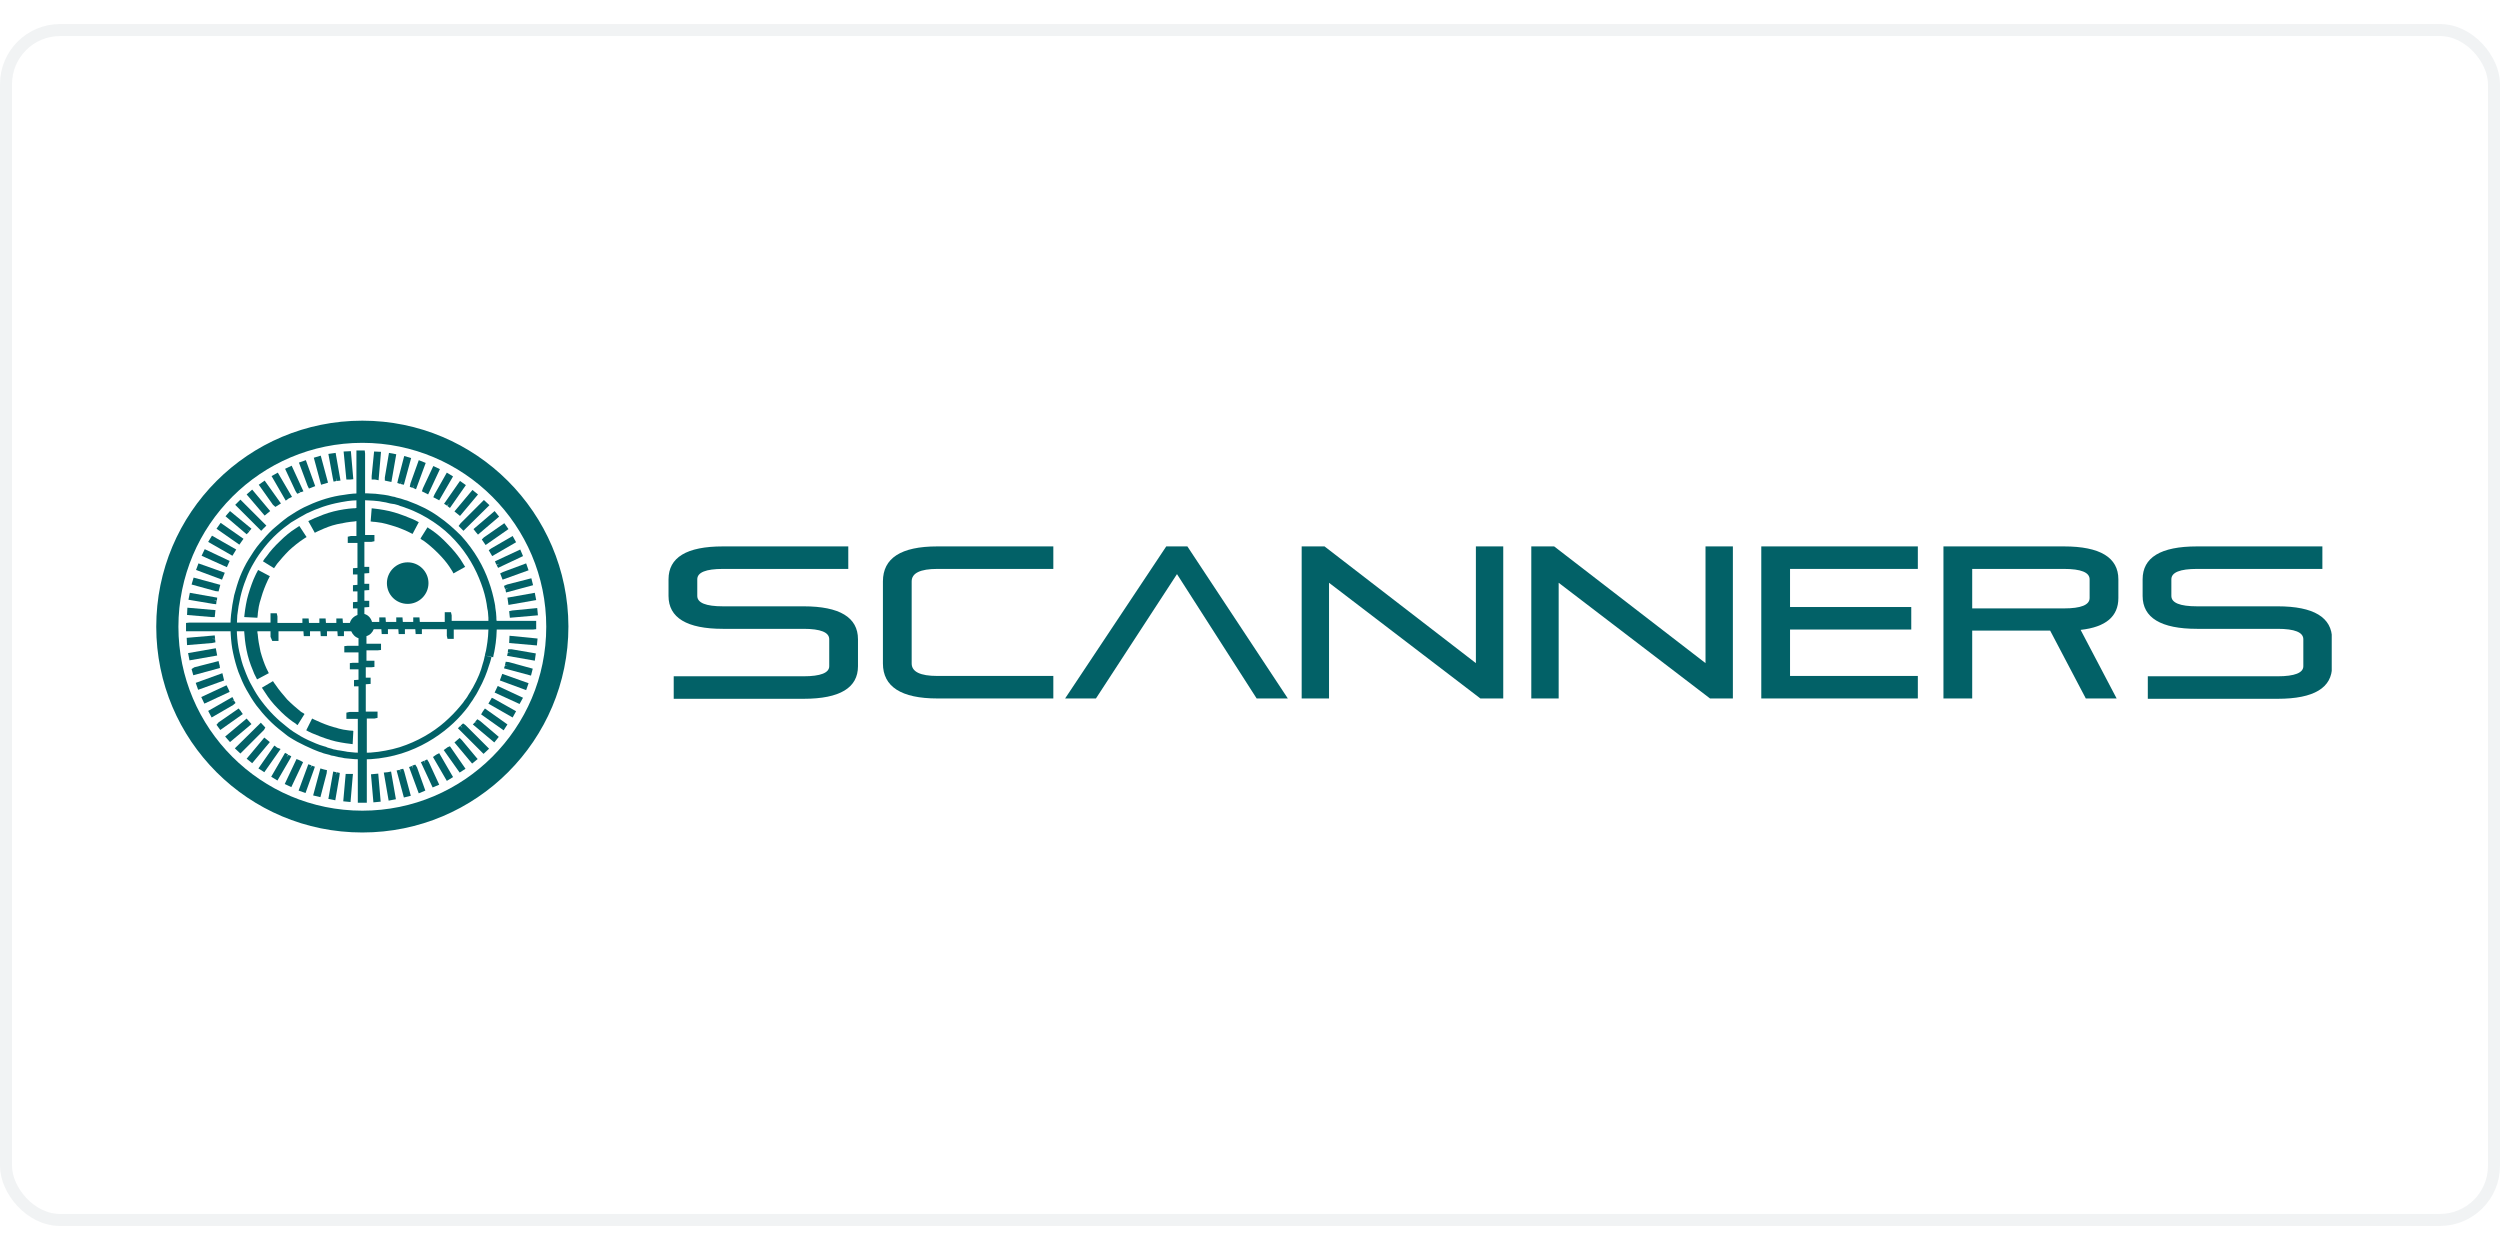 <?xml version="1.0"?>
<svg xmlns="http://www.w3.org/2000/svg" width="300" height="150" viewBox="0 0 208 100" fill="none">
<rect x="0.5" y="0.5" width="207" height="99" rx="4.5" stroke="#BAC6CA" stroke-opacity="0.2"/>
<g clip-path="url(#clip0_747_3352)">
<path d="M66.86 48.446C69.857 48.446 71.384 49.368 71.384 51.184V53.432C71.384 55.218 69.885 56.14 66.86 56.14H56.053V54.267H66.86C68.272 54.267 68.992 53.979 68.992 53.432V51.184C68.992 50.608 68.272 50.319 66.86 50.319H60.145C57.148 50.319 55.621 49.397 55.621 47.582V46.199C55.621 44.383 57.12 43.461 60.145 43.461H70.577V45.334H60.145C58.733 45.334 58.013 45.622 58.013 46.199V47.582C58.013 48.158 58.733 48.446 60.145 48.446H66.86Z" fill="#026167"/>
<path d="M87.637 54.239V56.112H77.983C74.986 56.112 73.459 55.132 73.459 53.201V46.371C73.459 44.441 74.957 43.461 77.983 43.461H87.637V45.334H77.983C76.571 45.334 75.851 45.68 75.851 46.371V53.201C75.851 53.893 76.571 54.239 77.983 54.239H87.637Z" fill="#026167"/>
<path d="M107.147 56.112H104.553L97.925 45.766L91.182 56.112H88.617L97.032 43.461H98.79L107.147 56.112Z" fill="#026167"/>
<path d="M110.575 46.487V56.112H108.299V43.461H110.201L122.794 53.172V43.461H125.07V56.112H123.168L110.575 46.487Z" fill="#026167"/>
<path d="M129.681 46.487V56.112H127.404V43.461H129.306L141.899 53.172V43.461H144.176V56.112H142.274L129.681 46.487Z" fill="#026167"/>
<path d="M148.931 50.348V54.239H159.564V56.112H146.539V43.461H159.564V45.334H148.931V48.504H159.017V50.377H148.931V50.348Z" fill="#026167"/>
<path d="M161.695 56.112V43.461H171.724C174.721 43.461 176.248 44.383 176.248 46.199V47.755C176.248 49.282 175.211 50.175 173.107 50.406L176.104 56.112H173.539L170.571 50.464H164.087V56.112H161.695ZM164.087 45.334V48.619H171.724C173.136 48.619 173.856 48.331 173.856 47.755V46.199C173.856 45.622 173.136 45.334 171.724 45.334H164.087Z" fill="#026167"/>
<path d="M189.504 48.446C192.501 48.446 194.029 49.368 194.029 51.184V53.432C194.029 55.218 192.53 56.14 189.504 56.14H178.698V54.267H189.504C190.916 54.267 191.637 53.979 191.637 53.432V51.184C191.637 50.608 190.916 50.319 189.504 50.319H182.79C179.793 50.319 178.266 49.397 178.266 47.582V46.199C178.266 44.383 179.764 43.461 182.79 43.461H193.222V45.334H182.79C181.378 45.334 180.657 45.622 180.657 46.199V47.582C180.657 48.158 181.378 48.446 182.79 48.446H189.504Z" fill="#026167"/>
<path fill-rule="evenodd" clip-rule="evenodd" d="M40.346 52.538C40.346 52.538 40.346 52.481 40.375 52.365C40.404 52.25 40.462 52.077 40.49 51.818C40.577 51.328 40.663 50.636 40.635 49.743C40.635 49.628 40.635 49.513 40.635 49.397C40.635 49.282 40.606 49.167 40.606 49.023C40.606 48.907 40.577 48.763 40.548 48.648C40.519 48.533 40.519 48.389 40.49 48.245C40.404 47.726 40.26 47.15 40.029 46.544C39.597 45.363 38.906 44.095 37.868 42.971C37.349 42.395 36.744 41.876 36.053 41.415C35.361 40.954 34.612 40.55 33.776 40.262C33.69 40.233 33.574 40.176 33.459 40.147C33.344 40.118 33.257 40.089 33.142 40.032C33.027 40.003 32.912 39.974 32.825 39.945L32.623 39.916C32.566 39.916 32.508 39.888 32.451 39.888C32.335 39.859 32.22 39.83 32.105 39.801C31.989 39.772 31.874 39.772 31.759 39.744C31.528 39.686 31.298 39.686 31.067 39.657C30.606 39.628 30.145 39.599 29.655 39.628C29.425 39.628 29.194 39.657 28.935 39.686C28.82 39.715 28.704 39.715 28.589 39.744L28.416 39.772L28.272 39.801C27.321 39.974 26.399 40.291 25.506 40.723C25.073 40.954 24.641 41.213 24.209 41.473C23.805 41.761 23.402 42.078 23.027 42.424C22.653 42.769 22.307 43.144 21.99 43.547C21.673 43.951 21.385 44.354 21.125 44.815C20.866 45.248 20.636 45.709 20.463 46.199C20.261 46.688 20.117 47.178 20.002 47.668C19.886 48.187 19.8 48.677 19.742 49.196C19.713 49.714 19.685 50.233 19.713 50.723C19.742 51.242 19.8 51.731 19.915 52.25C20.03 52.74 20.146 53.23 20.347 53.72C20.52 54.181 20.722 54.671 20.981 55.103C21.212 55.535 21.471 55.968 21.788 56.371C22.393 57.178 23.085 57.87 23.834 58.446L23.978 58.561L24.122 58.676C24.209 58.734 24.324 58.821 24.411 58.878C24.612 58.993 24.814 59.138 25.016 59.253C25.419 59.483 25.852 59.685 26.284 59.858C26.514 59.944 26.716 60.031 26.947 60.088C27.062 60.117 27.177 60.146 27.264 60.204C27.379 60.233 27.494 60.261 27.581 60.29C27.638 60.319 27.696 60.319 27.753 60.348L27.926 60.377C28.041 60.405 28.157 60.434 28.243 60.434C28.358 60.463 28.474 60.463 28.589 60.492C28.704 60.521 28.82 60.521 28.906 60.55C29.771 60.665 30.635 60.665 31.471 60.55C32.278 60.434 33.084 60.261 33.805 59.973C35.246 59.426 36.456 58.619 37.349 57.754C37.81 57.322 38.185 56.89 38.531 56.458C38.617 56.342 38.675 56.227 38.761 56.141C38.848 56.025 38.906 55.939 38.963 55.824C39.021 55.708 39.107 55.622 39.165 55.507C39.223 55.391 39.28 55.305 39.338 55.218C39.77 54.44 40.029 53.778 40.145 53.288C40.231 53.057 40.26 52.884 40.289 52.769C40.318 52.596 40.346 52.538 40.346 52.538L40.894 52.682C40.894 52.682 40.865 52.74 40.836 52.884C40.807 52.999 40.75 53.201 40.663 53.432C40.519 53.922 40.26 54.613 39.799 55.449C39.741 55.564 39.684 55.651 39.626 55.766C39.568 55.881 39.482 55.968 39.424 56.083C39.367 56.198 39.28 56.313 39.194 56.429C39.107 56.544 39.05 56.659 38.963 56.775C38.617 57.236 38.214 57.697 37.724 58.158C36.773 59.051 35.505 59.916 33.978 60.492C33.229 60.78 32.393 60.982 31.528 61.097C30.664 61.212 29.742 61.212 28.82 61.097C28.704 61.097 28.589 61.068 28.474 61.039C28.358 61.011 28.243 61.011 28.128 60.982C28.013 60.953 27.898 60.924 27.782 60.895L27.609 60.867C27.552 60.867 27.494 60.838 27.436 60.809C27.321 60.78 27.206 60.751 27.091 60.722C26.975 60.694 26.86 60.665 26.745 60.607C26.514 60.55 26.284 60.434 26.053 60.348C25.592 60.146 25.16 59.944 24.728 59.714C24.497 59.599 24.295 59.455 24.094 59.339C23.978 59.282 23.892 59.195 23.777 59.109L23.633 58.993L23.488 58.878C22.682 58.273 21.961 57.524 21.327 56.688C21.01 56.256 20.751 55.824 20.491 55.362C20.232 54.901 20.03 54.411 19.829 53.893C19.656 53.403 19.512 52.884 19.396 52.337C19.281 51.818 19.224 51.27 19.195 50.752C19.166 50.204 19.166 49.685 19.224 49.138C19.281 48.59 19.368 48.072 19.483 47.524C19.627 47.005 19.771 46.487 19.973 45.968C20.174 45.478 20.405 44.988 20.693 44.527C20.981 44.066 21.27 43.605 21.615 43.202C21.961 42.798 22.307 42.395 22.71 42.02C23.114 41.674 23.517 41.328 23.95 41.011C24.382 40.723 24.843 40.435 25.304 40.205C26.255 39.744 27.235 39.398 28.243 39.225L28.445 39.196L28.647 39.167C28.762 39.138 28.906 39.138 29.021 39.11C29.281 39.081 29.511 39.052 29.771 39.052C30.261 39.023 30.75 39.052 31.24 39.081C31.471 39.11 31.73 39.138 31.961 39.167C32.076 39.196 32.191 39.196 32.306 39.225C32.422 39.254 32.537 39.282 32.652 39.311C32.71 39.311 32.768 39.34 32.825 39.34L32.998 39.398C33.113 39.427 33.229 39.455 33.344 39.484C33.459 39.513 33.574 39.571 33.69 39.599C33.805 39.628 33.92 39.657 34.035 39.715C34.9 40.032 35.736 40.435 36.456 40.954C37.177 41.444 37.81 42.02 38.387 42.596C39.482 43.807 40.231 45.132 40.663 46.371C40.894 47.005 41.038 47.582 41.153 48.158C41.182 48.302 41.211 48.446 41.211 48.562C41.24 48.706 41.24 48.821 41.269 48.965C41.269 49.08 41.297 49.224 41.297 49.34C41.297 49.455 41.297 49.599 41.326 49.714C41.355 50.665 41.269 51.414 41.182 51.904C41.153 52.164 41.096 52.337 41.067 52.481C41.038 52.596 41.038 52.682 41.038 52.682L40.346 52.538Z" fill="#026167"/>
<path fill-rule="evenodd" clip-rule="evenodd" d="M25.968 57.782C26.055 57.84 26.228 57.898 26.401 57.984C26.775 58.157 27.265 58.359 27.784 58.503C27.899 58.532 28.043 58.56 28.187 58.618C28.331 58.647 28.447 58.676 28.562 58.704C28.821 58.733 29.052 58.791 29.254 58.791C29.311 58.791 29.369 58.791 29.398 58.82L29.34 59.915C29.282 59.915 29.196 59.886 29.138 59.886C28.908 59.857 28.648 59.828 28.36 59.771C28.216 59.742 28.072 59.713 27.928 59.684C27.784 59.655 27.64 59.598 27.496 59.569C26.919 59.396 26.343 59.165 25.94 58.992C25.738 58.906 25.594 58.82 25.479 58.762L25.968 57.782Z" fill="#026167"/>
<path fill-rule="evenodd" clip-rule="evenodd" d="M22.711 54.67C22.769 54.756 22.855 54.901 22.971 55.044C23.201 55.39 23.547 55.794 23.893 56.197C24.267 56.572 24.671 56.918 24.988 57.177C25.074 57.235 25.132 57.292 25.218 57.321C25.247 57.35 25.305 57.379 25.334 57.407L24.757 58.33C24.7 58.301 24.671 58.272 24.613 58.214C24.527 58.157 24.44 58.099 24.354 58.041C23.979 57.782 23.518 57.379 23.115 56.947C22.682 56.514 22.308 56.024 22.077 55.65C21.962 55.477 21.875 55.333 21.789 55.217L22.711 54.67Z" fill="#026167"/>
<path fill-rule="evenodd" clip-rule="evenodd" d="M21.415 50.203C21.415 50.232 21.415 50.261 21.415 50.318C21.415 50.376 21.415 50.462 21.415 50.52C21.415 50.607 21.415 50.693 21.444 50.779C21.473 51.183 21.559 51.702 21.675 52.22C21.819 52.739 21.992 53.229 22.165 53.603C22.251 53.776 22.309 53.892 22.366 54.007L21.387 54.526C21.329 54.41 21.242 54.237 21.156 54.065C20.983 53.661 20.753 53.085 20.608 52.508C20.464 51.932 20.378 51.327 20.349 50.895C20.349 50.779 20.32 50.693 20.32 50.578C20.32 50.491 20.32 50.405 20.32 50.347C20.32 50.318 20.32 50.261 20.32 50.232L21.415 50.203Z" fill="#026167"/>
<path fill-rule="evenodd" clip-rule="evenodd" d="M22.453 45.939L22.424 45.996C22.395 46.025 22.395 46.054 22.366 46.111C22.337 46.169 22.28 46.256 22.251 46.342C22.078 46.717 21.876 47.207 21.732 47.725C21.703 47.869 21.646 47.985 21.617 48.1C21.588 48.244 21.559 48.359 21.531 48.474C21.502 48.734 21.444 48.964 21.444 49.166C21.444 49.253 21.415 49.31 21.415 49.397L20.32 49.339C20.32 49.253 20.349 49.166 20.349 49.08C20.378 48.849 20.407 48.59 20.464 48.302C20.493 48.157 20.522 48.014 20.551 47.869C20.58 47.725 20.637 47.581 20.666 47.437C20.839 46.861 21.041 46.284 21.242 45.881C21.3 45.766 21.329 45.679 21.387 45.593C21.415 45.564 21.415 45.506 21.444 45.478L21.473 45.42L22.453 45.939Z" fill="#026167"/>
<path fill-rule="evenodd" clip-rule="evenodd" d="M25.508 42.683C25.422 42.74 25.306 42.798 25.191 42.885C24.845 43.115 24.442 43.432 24.038 43.807C23.664 44.181 23.318 44.585 23.058 44.902C22.943 45.075 22.857 45.19 22.799 45.276L21.877 44.7C21.935 44.585 22.05 44.441 22.194 44.268C22.453 43.893 22.857 43.432 23.289 43.029C23.721 42.596 24.182 42.222 24.557 41.991C24.701 41.905 24.816 41.818 24.903 41.761L25.508 42.683Z" fill="#026167"/>
<path fill-rule="evenodd" clip-rule="evenodd" d="M30.146 41.357H30.088C30.059 41.357 30.002 41.357 29.944 41.357C29.887 41.357 29.8 41.357 29.742 41.357C29.656 41.357 29.57 41.357 29.483 41.386C29.08 41.414 28.561 41.501 28.042 41.616C27.523 41.731 27.034 41.933 26.659 42.106C26.486 42.193 26.313 42.25 26.227 42.308L26.198 42.337L25.65 41.357L25.708 41.328C25.823 41.27 25.996 41.184 26.198 41.097C26.601 40.925 27.178 40.694 27.754 40.55C28.33 40.406 28.936 40.319 29.368 40.291C29.483 40.291 29.57 40.291 29.685 40.262C29.771 40.262 29.858 40.262 29.915 40.262C29.973 40.262 30.031 40.262 30.059 40.262C30.088 40.262 30.117 40.262 30.117 40.262V41.357H30.146Z" fill="#026167"/>
<path fill-rule="evenodd" clip-rule="evenodd" d="M34.325 42.423C34.238 42.366 34.065 42.308 33.921 42.222C33.547 42.049 33.057 41.847 32.538 41.703C32.394 41.674 32.279 41.617 32.135 41.588C31.991 41.559 31.875 41.53 31.76 41.501C31.501 41.472 31.27 41.415 31.068 41.415C30.982 41.415 30.924 41.386 30.838 41.386L30.924 40.291C31.011 40.291 31.097 40.32 31.184 40.32C31.414 40.349 31.674 40.377 31.962 40.435C32.106 40.464 32.25 40.493 32.394 40.522C32.538 40.55 32.682 40.608 32.826 40.637C33.403 40.81 33.979 41.04 34.382 41.213C34.555 41.3 34.728 41.386 34.843 41.444L34.325 42.423Z" fill="#026167"/>
<path fill-rule="evenodd" clip-rule="evenodd" d="M37.726 45.708C37.726 45.708 37.697 45.65 37.639 45.535C37.582 45.448 37.495 45.304 37.38 45.131C37.15 44.785 36.804 44.382 36.429 44.008C36.054 43.633 35.651 43.287 35.334 43.056C35.248 42.999 35.19 42.941 35.103 42.912C35.075 42.884 35.046 42.855 35.017 42.855L34.988 42.797L35.565 41.875L35.622 41.904C35.651 41.933 35.68 41.962 35.737 41.99C35.824 42.048 35.91 42.105 35.997 42.163C36.371 42.422 36.833 42.826 37.236 43.258C37.668 43.691 38.043 44.151 38.302 44.526C38.417 44.728 38.533 44.872 38.59 44.987C38.648 45.102 38.706 45.16 38.706 45.16L37.726 45.708Z" fill="#026167"/>
<path fill-rule="evenodd" clip-rule="evenodd" d="M33.92 48.244C34.871 48.244 35.65 47.466 35.65 46.515C35.65 45.564 34.871 44.786 33.92 44.786C32.969 44.786 32.191 45.564 32.191 46.515C32.191 47.495 32.969 48.244 33.92 48.244Z" fill="#026167"/>
<path fill-rule="evenodd" clip-rule="evenodd" d="M30.09 49.454C29.744 49.483 29.484 49.742 29.484 50.088H30.09V49.454Z" fill="#026167"/>
<path fill-rule="evenodd" clip-rule="evenodd" d="M29.484 50.175C29.513 50.492 29.773 50.722 30.09 50.751V50.175H29.484Z" fill="#026167"/>
<path fill-rule="evenodd" clip-rule="evenodd" d="M30.146 50.751C30.463 50.722 30.723 50.492 30.752 50.175H30.146V50.751Z" fill="#026167"/>
<path fill-rule="evenodd" clip-rule="evenodd" d="M30.781 50.088C30.781 49.742 30.522 49.454 30.176 49.425V50.088H30.781Z" fill="#026167"/>
<path fill-rule="evenodd" clip-rule="evenodd" d="M30.087 50.78C29.741 50.752 29.453 50.492 29.424 50.146H28.358V50.521H28.329V50.146H26.946V50.521H26.917V50.146H25.534V50.521H25.505V50.146H22.883V50.953H22.825V50.204H15.736V50.031V50.002H22.768V49.224H22.825V50.06H25.448V49.714H25.477V50.089H26.86V49.714H26.889V50.089H28.272V49.714H28.301V50.089H29.424C29.424 49.714 29.713 49.397 30.087 49.397V48.36H29.713V48.331H30.087V46.948H29.713V46.919H30.087V45.536H29.713V45.507H30.087V42.913H29.28V42.856H30.03V35.767H30.203H30.231V42.798H31.009V42.856H30.174V45.449H30.577V45.478H30.174V46.861H30.577V46.89H30.174V48.273H30.577V48.302H30.174V49.339C30.548 49.368 30.837 49.656 30.837 50.031H31.931V49.714H31.96V50.089H33.344V49.714H33.372V50.089H34.756V49.714H34.784V50.089H37.407V49.282H37.493V50.031H44.525V50.204V50.233H37.493V51.011H37.436V50.204H34.813V50.579H34.784V50.204H33.401V50.579H33.372V50.204H31.989V50.579H31.96V50.204H30.865C30.837 50.55 30.548 50.809 30.203 50.838V51.962H31.413V51.991H30.203V53.374H30.952V53.403H30.203V54.786H30.606V54.815H30.203V57.466H31.182V57.523H30.289V64.526H30.087V57.523H29.136V57.466H30.145V54.815H29.713V54.786H30.087V53.403H29.367V53.374H30.087V51.991H28.906V51.962H30.087V50.78Z" fill="#026167"/>
<path d="M30.49 64.785H29.77V57.812H28.819V57.293L29.078 57.235H29.828V55.103H29.453V54.584L29.828 54.555V53.691H29.107V53.172L29.366 53.143H29.828V52.279H28.646V51.76L28.905 51.731H29.828V51.097C29.539 51.011 29.338 50.78 29.222 50.521H28.617V50.925H28.098L28.07 50.521H27.205V50.925H26.686L26.658 50.521H25.793V50.925H25.274L25.245 50.521H23.171V51.328H22.652L22.508 50.982V50.521H15.477V49.829L15.736 49.801H22.508V49.023H23.027L23.084 49.282V49.829H25.159V49.455H25.678L25.707 49.829H26.571V49.455H27.09L27.119 49.829H27.983V49.455H28.502L28.531 49.829H29.107C29.194 49.512 29.424 49.282 29.741 49.167V48.619H29.366V48.1L29.741 48.072V47.207H29.366V46.688L29.741 46.66V45.795H29.366V45.276L29.741 45.248V43.173H28.934V42.654L29.194 42.596H29.655V35.478H30.346L30.375 35.738V42.51H31.153V43.029L30.894 43.086H30.317V45.161H30.721V45.68L30.317 45.709V46.573H30.721V47.092L30.317 47.121V47.985H30.721V48.504L30.317 48.533V49.08C30.634 49.167 30.865 49.426 30.951 49.743H31.556V49.368H32.075L32.104 49.743H32.968V49.368H33.487L33.516 49.743H34.381V49.368H34.899L34.928 49.743H37.003V48.936H37.522L37.579 49.195V49.657H44.611V50.348L44.351 50.377H37.752V51.155H37.233L37.176 50.896V50.348H35.101V50.752H34.582L34.553 50.348H33.689V50.752H33.17L33.141 50.348H32.277V50.752H31.758L31.729 50.348H31.095C30.98 50.636 30.778 50.838 30.49 50.925V51.558H31.701V52.077L31.441 52.106H30.49V52.971H31.153V53.489L30.894 53.518H30.433V54.383H30.836V54.901L30.433 54.93V57.207H31.412V57.725L31.153 57.783H30.519V64.785H30.49ZM29.683 50.118C29.712 50.348 29.885 50.521 30.087 50.521H30.116H30.145C30.346 50.521 30.519 50.348 30.548 50.118V50.089C30.548 49.858 30.375 49.657 30.145 49.657H30.116H30.087C29.856 49.657 29.683 49.858 29.683 50.089V50.118Z" fill="#026167"/>
<path fill-rule="evenodd" clip-rule="evenodd" d="M29.108 37.611L28.935 35.796H28.877L29.05 37.611C29.079 37.64 29.108 37.611 29.108 37.611Z" fill="#026167"/>
<path d="M29.049 37.899H28.818L28.588 35.565L29.193 35.536L29.395 37.87L29.135 37.899L29.107 37.611L29.135 37.899H29.049Z" fill="#026167"/>
<path fill-rule="evenodd" clip-rule="evenodd" d="M28.011 37.754L27.694 35.968H27.637L27.954 37.754C27.983 37.754 28.011 37.754 28.011 37.754Z" fill="#026167"/>
<path d="M27.753 38.072L27.695 37.812L27.32 35.766L27.925 35.68L28.329 37.985L28.041 38.014L28.012 37.755V38.014L27.753 38.072Z" fill="#026167"/>
<path fill-rule="evenodd" clip-rule="evenodd" d="M26.945 37.985L26.483 36.256L26.426 36.285L26.887 38.014C26.916 37.985 26.945 37.985 26.945 37.985Z" fill="#026167"/>
<path d="M26.715 38.331L26.109 36.083L26.686 35.91L27.291 38.158L26.715 38.331Z" fill="#026167"/>
<path fill-rule="evenodd" clip-rule="evenodd" d="M25.909 38.303L25.304 36.602L25.246 36.631L25.851 38.332C25.851 38.332 25.88 38.332 25.909 38.303Z" fill="#026167"/>
<path d="M25.707 38.648L25.591 38.418L24.871 36.487L25.447 36.285L26.226 38.446L25.707 38.648Z" fill="#026167"/>
<path fill-rule="evenodd" clip-rule="evenodd" d="M24.901 38.735L24.151 37.121L24.094 37.15L24.843 38.764C24.843 38.735 24.872 38.735 24.901 38.735Z" fill="#026167"/>
<path d="M24.727 39.08L24.583 38.85L23.719 37.005L24.266 36.746L25.246 38.879L24.987 38.965L24.9 38.734L24.958 38.994L24.727 39.08Z" fill="#026167"/>
<path fill-rule="evenodd" clip-rule="evenodd" d="M23.92 39.224L23.026 37.668L22.969 37.697L23.862 39.253C23.862 39.253 23.891 39.253 23.92 39.224Z" fill="#026167"/>
<path d="M23.775 39.656L22.594 37.61L23.113 37.322L24.294 39.34L24.006 39.483L23.775 39.656Z" fill="#026167"/>
<path fill-rule="evenodd" clip-rule="evenodd" d="M22.999 39.801L21.962 38.331L21.904 38.36L22.942 39.83C22.942 39.83 22.971 39.83 22.999 39.801Z" fill="#026167"/>
<path d="M22.913 40.175L22.711 40.002L21.529 38.331L22.019 37.985L23.374 39.887L22.913 40.175Z" fill="#026167"/>
<path fill-rule="evenodd" clip-rule="evenodd" d="M22.105 40.492L20.952 39.138L20.895 39.195L22.047 40.55C22.076 40.521 22.076 40.492 22.105 40.492Z" fill="#026167"/>
<path d="M22.018 40.896L20.52 39.138L20.981 38.734L22.479 40.521L22.018 40.896Z" fill="#026167"/>
<path fill-rule="evenodd" clip-rule="evenodd" d="M21.701 58.504L19.914 60.262L19.972 60.319L21.73 58.562C21.73 58.533 21.701 58.504 21.701 58.504Z" fill="#026167"/>
<path d="M20 60.694L19.539 60.261L21.7 58.129L22.075 58.532L21.96 58.734L20 60.694Z" fill="#026167"/>
<path fill-rule="evenodd" clip-rule="evenodd" d="M38.56 41.79L40.317 40.032L40.26 39.975L38.502 41.733C38.531 41.733 38.56 41.761 38.56 41.79Z" fill="#026167"/>
<path d="M38.56 42.164L38.156 41.761L38.329 41.53L40.26 39.6L40.721 40.032L38.56 42.164Z" fill="#026167"/>
<path fill-rule="evenodd" clip-rule="evenodd" d="M21.788 41.731L20.03 39.974L19.973 40.031L21.73 41.789C21.759 41.76 21.759 41.731 21.788 41.731Z" fill="#026167"/>
<path d="M21.73 42.164L19.568 40.003L20.001 39.57L22.162 41.732L21.96 41.933C21.931 41.933 21.931 41.962 21.902 41.991L21.73 42.164Z" fill="#026167"/>
<path fill-rule="evenodd" clip-rule="evenodd" d="M20.549 42.019L19.194 40.866L19.137 40.924L20.491 42.077C20.52 42.077 20.52 42.048 20.549 42.019Z" fill="#026167"/>
<path d="M20.52 42.451L18.762 40.953L19.136 40.52L20.923 41.99L20.75 42.192L20.548 42.019L20.75 42.221L20.52 42.451Z" fill="#026167"/>
<path fill-rule="evenodd" clip-rule="evenodd" d="M19.885 42.885L18.416 41.876L18.387 41.934L19.856 42.942C19.856 42.942 19.856 42.913 19.885 42.885Z" fill="#026167"/>
<path d="M19.914 43.316L18.012 41.991L18.358 41.501L20.259 42.827L19.914 43.316Z" fill="#026167"/>
<path fill-rule="evenodd" clip-rule="evenodd" d="M19.28 43.837L17.724 42.943L17.695 43.001L19.251 43.894C19.251 43.865 19.251 43.837 19.28 43.837Z" fill="#026167"/>
<path d="M19.337 44.24L17.32 43.087L17.637 42.568L19.654 43.721L19.337 44.24Z" fill="#026167"/>
<path fill-rule="evenodd" clip-rule="evenodd" d="M18.762 44.785L17.148 44.036L17.119 44.094L18.733 44.843C18.762 44.843 18.762 44.814 18.762 44.785Z" fill="#026167"/>
<path d="M18.877 45.189L16.773 44.238L17.033 43.69L19.108 44.67L18.877 45.189Z" fill="#026167"/>
<path fill-rule="evenodd" clip-rule="evenodd" d="M18.327 45.824L16.656 45.219L16.627 45.276L18.298 45.882C18.327 45.853 18.327 45.824 18.327 45.824Z" fill="#026167"/>
<path d="M18.472 46.227L16.311 45.421L16.512 44.873L18.702 45.651L18.472 46.227Z" fill="#026167"/>
<path fill-rule="evenodd" clip-rule="evenodd" d="M18.012 46.861L16.283 46.4L16.254 46.458L17.983 46.919C18.012 46.89 18.012 46.861 18.012 46.861Z" fill="#026167"/>
<path d="M18.185 47.207L17.926 47.179L15.938 46.631L16.11 46.055L18.329 46.66L18.185 47.207Z" fill="#026167"/>
<path fill-rule="evenodd" clip-rule="evenodd" d="M17.783 47.926L16.025 47.609V47.667L17.783 47.984C17.754 47.984 17.754 47.955 17.783 47.926Z" fill="#026167"/>
<path d="M17.985 48.272L17.726 48.243L15.68 47.898L15.795 47.321L18.072 47.725L18.043 47.984L17.783 47.926L18.014 48.013L17.985 48.272Z" fill="#026167"/>
<path fill-rule="evenodd" clip-rule="evenodd" d="M17.638 48.993L15.852 48.849V48.906L17.638 49.05C17.638 49.05 17.638 49.022 17.638 48.993Z" fill="#026167"/>
<path d="M17.608 49.339L15.562 49.166L15.591 48.56L17.925 48.762L17.897 49.05L17.637 49.022L17.897 49.05L17.868 49.339H17.608Z" fill="#026167"/>
<path fill-rule="evenodd" clip-rule="evenodd" d="M17.608 51.154L15.793 51.298V51.356L17.608 51.183C17.608 51.212 17.608 51.183 17.608 51.154Z" fill="#026167"/>
<path d="M15.562 51.673L15.533 51.068L17.867 50.866L17.896 51.154H17.608L17.896 51.183L17.925 51.443L17.637 51.5L15.562 51.673Z" fill="#026167"/>
<path fill-rule="evenodd" clip-rule="evenodd" d="M17.752 52.251L15.965 52.568V52.626L17.752 52.309C17.752 52.309 17.752 52.28 17.752 52.251Z" fill="#026167"/>
<path d="M15.764 52.942L15.648 52.337L17.954 51.934L18.069 52.539L15.764 52.942Z" fill="#026167"/>
<path fill-rule="evenodd" clip-rule="evenodd" d="M17.983 53.317L16.254 53.779L16.283 53.836L18.012 53.375C17.983 53.346 17.983 53.346 17.983 53.317Z" fill="#026167"/>
<path d="M16.082 54.181L15.938 53.663L16.168 53.519L18.185 53L18.243 53.259L17.983 53.317L18.243 53.259L18.272 53.346L18.3 53.576L16.082 54.181Z" fill="#026167"/>
<path fill-rule="evenodd" clip-rule="evenodd" d="M18.3 54.383L16.6 54.988L16.628 55.046L18.3 54.44C18.329 54.412 18.3 54.383 18.3 54.383Z" fill="#026167"/>
<path d="M16.485 55.391L16.283 54.815L18.502 54.008L18.646 54.613L16.485 55.391Z" fill="#026167"/>
<path fill-rule="evenodd" clip-rule="evenodd" d="M18.733 55.39L17.119 56.139L17.148 56.197L18.762 55.447C18.733 55.419 18.733 55.39 18.733 55.39Z" fill="#026167"/>
<path d="M17.003 56.542L16.744 55.994L18.848 55.015L18.992 55.303L19.107 55.562L17.003 56.542Z" fill="#026167"/>
<path fill-rule="evenodd" clip-rule="evenodd" d="M19.222 56.37L17.666 57.263L17.695 57.321L19.251 56.428C19.251 56.399 19.222 56.399 19.222 56.37Z" fill="#026167"/>
<path d="M17.608 57.695L17.32 57.148L19.337 55.995L19.453 56.226L19.222 56.37L19.453 56.255L19.597 56.485L19.395 56.658L17.608 57.695Z" fill="#026167"/>
<path fill-rule="evenodd" clip-rule="evenodd" d="M19.798 57.293L18.328 58.33L18.357 58.388L19.827 57.379C19.827 57.322 19.827 57.293 19.798 57.293Z" fill="#026167"/>
<path d="M18.329 58.734L18.012 58.302L18.185 58.1L19.856 56.947L20 57.12C20.029 57.149 20.058 57.178 20.058 57.207L20.202 57.408L18.329 58.734Z" fill="#026167"/>
<path fill-rule="evenodd" clip-rule="evenodd" d="M20.491 58.157L19.137 59.31L19.194 59.367L20.549 58.215C20.52 58.215 20.491 58.186 20.491 58.157Z" fill="#026167"/>
<path d="M19.136 59.742L18.732 59.281L20.519 57.782L20.922 58.243L19.136 59.742Z" fill="#026167"/>
<path fill-rule="evenodd" clip-rule="evenodd" d="M22.018 59.741L20.865 61.096L20.923 61.124L22.076 59.77C22.076 59.77 22.047 59.741 22.018 59.741Z" fill="#026167"/>
<path d="M20.981 61.499L20.52 61.124L21.989 59.366L22.45 59.741L20.981 61.499Z" fill="#026167"/>
<path fill-rule="evenodd" clip-rule="evenodd" d="M22.884 60.405L21.875 61.875L21.933 61.904L22.941 60.434C22.941 60.434 22.912 60.405 22.884 60.405Z" fill="#026167"/>
<path d="M21.99 62.249L21.5 61.932L22.826 60.03L23.056 60.203L23.344 60.318L21.99 62.249Z" fill="#026167"/>
<path fill-rule="evenodd" clip-rule="evenodd" d="M23.833 61.011L22.939 62.538L22.997 62.567L23.89 61.04C23.862 61.011 23.833 61.011 23.833 61.011Z" fill="#026167"/>
<path d="M23.083 62.941L22.564 62.624L23.717 60.636L23.977 60.78L23.832 61.01L24.005 60.809L24.236 60.924L24.121 61.154L23.083 62.941Z" fill="#026167"/>
<path fill-rule="evenodd" clip-rule="evenodd" d="M24.784 61.5L24.035 63.114L24.093 63.143L24.842 61.529C24.842 61.529 24.813 61.5 24.784 61.5Z" fill="#026167"/>
<path d="M24.237 63.489L23.689 63.229L24.669 61.154L24.9 61.241C24.929 61.27 24.957 61.27 25.015 61.298L25.217 61.414L24.237 63.489Z" fill="#026167"/>
<path fill-rule="evenodd" clip-rule="evenodd" d="M25.824 61.933L25.219 63.604L25.276 63.633L25.881 61.961C25.853 61.961 25.824 61.933 25.824 61.933Z" fill="#026167"/>
<path d="M25.42 63.979L24.844 63.777L25.651 61.587L25.91 61.673L25.823 61.933L25.939 61.702L26.198 61.789L26.112 62.048L25.42 63.979Z" fill="#026167"/>
<path fill-rule="evenodd" clip-rule="evenodd" d="M26.86 62.25L26.398 63.979L26.456 64.008L26.917 62.279C26.888 62.279 26.86 62.279 26.86 62.25Z" fill="#026167"/>
<path d="M26.658 64.324L26.053 64.18L26.658 61.933L26.946 62.019L26.86 62.25L26.946 62.019L27.205 62.077L27.177 62.336L26.658 64.324Z" fill="#026167"/>
<path fill-rule="evenodd" clip-rule="evenodd" d="M27.926 62.509L27.609 64.267H27.667L27.984 62.509C27.984 62.509 27.955 62.509 27.926 62.509Z" fill="#026167"/>
<path d="M27.897 64.583L27.32 64.468L27.724 62.191L27.983 62.249L27.925 62.508L28.012 62.249L28.271 62.307L28.242 62.566L27.897 64.583Z" fill="#026167"/>
<path fill-rule="evenodd" clip-rule="evenodd" d="M28.848 64.44H28.905L29.049 62.653C29.021 62.653 28.992 62.653 28.992 62.653L28.848 64.44Z" fill="#026167"/>
<path d="M29.164 64.728L28.559 64.67L28.76 62.394H29.366L29.337 62.682L29.164 64.728Z" fill="#026167"/>
<path fill-rule="evenodd" clip-rule="evenodd" d="M31.154 62.652L31.298 64.468H31.356L31.212 62.652C31.212 62.652 31.183 62.652 31.154 62.652Z" fill="#026167"/>
<path d="M31.067 64.756L30.865 62.422L31.47 62.364L31.672 64.698L31.067 64.756Z" fill="#026167"/>
<path fill-rule="evenodd" clip-rule="evenodd" d="M32.248 62.509L32.565 64.295H32.623L32.306 62.509C32.306 62.509 32.277 62.509 32.248 62.509Z" fill="#026167"/>
<path d="M32.335 64.612L31.932 62.278L32.249 62.249L32.537 62.191L32.94 64.497L32.335 64.612Z" fill="#026167"/>
<path fill-rule="evenodd" clip-rule="evenodd" d="M33.315 62.278L33.776 64.007L33.833 63.978L33.372 62.249C33.343 62.278 33.343 62.278 33.315 62.278Z" fill="#026167"/>
<path d="M33.603 64.353L32.998 62.105L33.257 62.047L33.315 62.278L33.286 62.019L33.546 61.961L33.632 62.191L34.179 64.209L33.603 64.353Z" fill="#026167"/>
<path fill-rule="evenodd" clip-rule="evenodd" d="M34.379 61.961L34.984 63.633L35.042 63.604L34.437 61.933C34.408 61.961 34.379 61.961 34.379 61.961Z" fill="#026167"/>
<path d="M34.84 64.007L34.033 61.817L34.264 61.73L34.379 61.961L34.293 61.702L34.552 61.615L34.696 61.846L35.388 63.776L34.84 64.007Z" fill="#026167"/>
<path fill-rule="evenodd" clip-rule="evenodd" d="M35.391 61.557L36.14 63.171L36.197 63.142L35.448 61.528C35.419 61.528 35.391 61.557 35.391 61.557Z" fill="#026167"/>
<path d="M35.995 63.517L35.016 61.413L35.275 61.298L35.39 61.557L35.304 61.298L35.534 61.183L35.678 61.413L36.543 63.286L35.995 63.517Z" fill="#026167"/>
<path fill-rule="evenodd" clip-rule="evenodd" d="M36.369 61.04L37.263 62.596L37.32 62.567L36.427 61.011C36.398 61.011 36.398 61.04 36.369 61.04Z" fill="#026167"/>
<path d="M37.176 62.97L36.023 60.982L36.225 60.838C36.254 60.809 36.283 60.809 36.312 60.78L36.542 60.665L37.695 62.653L37.176 62.97Z" fill="#026167"/>
<path fill-rule="evenodd" clip-rule="evenodd" d="M37.291 60.462L38.3 61.932L38.357 61.903L37.32 60.434L37.291 60.462Z" fill="#026167"/>
<path d="M38.242 62.278L36.916 60.405L37.118 60.261L37.291 60.462L37.118 60.261L37.233 60.174L37.435 60.088L38.731 61.961L38.242 62.278Z" fill="#026167"/>
<path fill-rule="evenodd" clip-rule="evenodd" d="M38.156 59.799L39.309 61.153L39.367 61.096L38.214 59.741C38.214 59.77 38.185 59.77 38.156 59.799Z" fill="#026167"/>
<path d="M39.28 61.528L37.81 59.77L38.243 59.395L38.416 59.568L39.741 61.153L39.28 61.528Z" fill="#026167"/>
<path fill-rule="evenodd" clip-rule="evenodd" d="M38.473 58.59L40.23 60.348L40.288 60.29L38.53 58.532C38.53 58.532 38.502 58.561 38.473 58.59Z" fill="#026167"/>
<path d="M40.23 60.722L38.098 58.59L38.299 58.388L38.472 58.59L38.328 58.359L38.53 58.187L38.732 58.331L40.691 60.29L40.23 60.722Z" fill="#026167"/>
<path fill-rule="evenodd" clip-rule="evenodd" d="M39.742 58.243L41.097 59.396L41.125 59.338L39.771 58.185C39.771 58.214 39.742 58.214 39.742 58.243Z" fill="#026167"/>
<path d="M41.124 59.771L39.338 58.272L39.54 58.07L39.741 58.243L39.54 58.042L39.712 57.84L39.943 57.984L41.499 59.309L41.124 59.771Z" fill="#026167"/>
<path fill-rule="evenodd" clip-rule="evenodd" d="M40.404 57.38L41.845 58.389L41.874 58.331L40.433 57.322C40.433 57.351 40.404 57.351 40.404 57.38Z" fill="#026167"/>
<path d="M41.902 58.763L40.029 57.437L40.145 57.235C40.173 57.207 40.173 57.178 40.202 57.149L40.346 56.947L42.219 58.273L41.902 58.763Z" fill="#026167"/>
<path fill-rule="evenodd" clip-rule="evenodd" d="M41.008 56.456L42.564 57.349L42.593 57.292L41.037 56.398C41.008 56.398 41.008 56.427 41.008 56.456Z" fill="#026167"/>
<path d="M42.65 57.695L40.633 56.543L40.921 56.053L41.151 56.168L42.938 57.177L42.65 57.695Z" fill="#026167"/>
<path fill-rule="evenodd" clip-rule="evenodd" d="M41.498 55.477L43.112 56.226L43.141 56.168L41.527 55.419C41.527 55.448 41.498 55.448 41.498 55.477Z" fill="#026167"/>
<path d="M43.227 56.572L41.152 55.621L41.412 55.073L43.515 56.053L43.227 56.572Z" fill="#026167"/>
<path fill-rule="evenodd" clip-rule="evenodd" d="M41.932 54.468L43.603 55.073L43.632 55.015L41.961 54.41C41.961 54.41 41.932 54.439 41.932 54.468Z" fill="#026167"/>
<path d="M43.776 55.419L41.586 54.612L41.788 54.065L43.978 54.843L43.776 55.419Z" fill="#026167"/>
<path fill-rule="evenodd" clip-rule="evenodd" d="M42.248 53.433L43.977 53.894L44.006 53.836L42.277 53.375C42.277 53.375 42.277 53.404 42.248 53.433Z" fill="#026167"/>
<path d="M44.179 54.21L41.932 53.605L42.018 53.346L42.249 53.432L42.018 53.317L42.076 53.058L42.335 53.086L44.324 53.634L44.179 54.21Z" fill="#026167"/>
<path fill-rule="evenodd" clip-rule="evenodd" d="M42.506 52.336L44.264 52.653V52.595L42.506 52.278C42.506 52.307 42.506 52.307 42.506 52.336Z" fill="#026167"/>
<path d="M44.495 52.969L42.19 52.566L42.247 52.307L42.506 52.336L42.247 52.278L42.276 52.019H42.564L44.581 52.364L44.495 52.969Z" fill="#026167"/>
<path fill-rule="evenodd" clip-rule="evenodd" d="M42.652 51.27L44.439 51.414V51.356L42.652 51.212C42.652 51.212 42.652 51.241 42.652 51.27Z" fill="#026167"/>
<path d="M44.669 51.701L42.363 51.5L42.392 50.895L44.726 51.125L44.669 51.701Z" fill="#026167"/>
<path fill-rule="evenodd" clip-rule="evenodd" d="M42.652 49.109L44.468 48.965V48.907L42.652 49.08V49.109Z" fill="#026167"/>
<path d="M42.421 49.397L42.392 49.137L42.651 49.109L42.392 49.137L42.363 48.849L42.623 48.792L44.697 48.59L44.755 49.195L42.421 49.397Z" fill="#026167"/>
<path fill-rule="evenodd" clip-rule="evenodd" d="M42.508 48.013L44.294 47.696V47.639L42.508 47.956C42.508 47.984 42.508 48.013 42.508 48.013Z" fill="#026167"/>
<path d="M42.305 48.33L42.219 47.725L44.495 47.321L44.611 47.926L42.305 48.33Z" fill="#026167"/>
<path fill-rule="evenodd" clip-rule="evenodd" d="M42.277 46.948L44.006 46.487L43.977 46.43L42.248 46.891C42.277 46.92 42.277 46.948 42.277 46.948Z" fill="#026167"/>
<path d="M42.105 47.294L42.047 47.035L42.277 46.948L42.018 47.006L41.932 46.746L42.191 46.631L44.208 46.112L44.352 46.689L42.105 47.294Z" fill="#026167"/>
<path fill-rule="evenodd" clip-rule="evenodd" d="M41.959 45.91L43.659 45.305L43.63 45.247L41.93 45.852C41.959 45.852 41.959 45.881 41.959 45.91Z" fill="#026167"/>
<path d="M41.815 46.227L41.613 45.708L41.844 45.593L43.775 44.872L43.976 45.448L41.815 46.227Z" fill="#026167"/>
<path fill-rule="evenodd" clip-rule="evenodd" d="M41.556 44.902L43.17 44.152L43.141 44.095L41.527 44.844C41.527 44.844 41.527 44.873 41.556 44.902Z" fill="#026167"/>
<path d="M41.441 45.247L41.326 45.017L41.556 44.901L41.297 44.988L41.182 44.7L43.285 43.72L43.516 44.267L41.441 45.247Z" fill="#026167"/>
<path fill-rule="evenodd" clip-rule="evenodd" d="M41.037 43.922L42.593 43.028L42.564 42.971L41.008 43.864C41.008 43.864 41.037 43.893 41.037 43.922Z" fill="#026167"/>
<path d="M40.95 44.267L40.662 43.777L40.864 43.633L42.651 42.596L42.939 43.114L40.95 44.267Z" fill="#026167"/>
<path fill-rule="evenodd" clip-rule="evenodd" d="M40.461 43L41.93 41.963L41.901 41.905L40.432 42.943C40.432 42.943 40.432 42.971 40.461 43Z" fill="#026167"/>
<path d="M40.403 43.346L40.086 42.885L40.259 42.712L41.959 41.53L42.305 42.02L40.403 43.346Z" fill="#026167"/>
<path fill-rule="evenodd" clip-rule="evenodd" d="M39.798 42.106L41.182 40.953L41.124 40.895L39.77 42.048C39.77 42.077 39.77 42.077 39.798 42.106Z" fill="#026167"/>
<path d="M39.769 42.48L39.596 42.278L39.798 42.105L39.596 42.278L39.395 42.019L41.152 40.52L41.527 40.982L39.769 42.48Z" fill="#026167"/>
<path fill-rule="evenodd" clip-rule="evenodd" d="M38.243 40.552L39.396 39.197L39.338 39.14L38.185 40.494C38.214 40.523 38.214 40.523 38.243 40.552Z" fill="#026167"/>
<path d="M38.272 40.926L37.81 40.551L39.309 38.765L39.77 39.139L38.272 40.926Z" fill="#026167"/>
<path fill-rule="evenodd" clip-rule="evenodd" d="M37.378 39.888L38.387 38.419L38.358 38.39L37.35 39.859C37.35 39.859 37.35 39.859 37.378 39.888Z" fill="#026167"/>
<path d="M37.435 40.262L37.205 40.09L37.378 39.888L37.176 40.061L36.945 39.917L38.271 38.015L38.761 38.361L37.435 40.262Z" fill="#026167"/>
<path fill-rule="evenodd" clip-rule="evenodd" d="M36.454 39.282L37.347 37.726L37.29 37.697L36.397 39.253C36.397 39.253 36.425 39.282 36.454 39.282Z" fill="#026167"/>
<path d="M36.541 39.628L36.051 39.368L36.166 39.109L37.175 37.322L37.693 37.639L36.541 39.628Z" fill="#026167"/>
<path fill-rule="evenodd" clip-rule="evenodd" d="M35.476 38.762L36.225 37.148L36.167 37.119L35.418 38.733C35.447 38.762 35.447 38.762 35.476 38.762Z" fill="#026167"/>
<path d="M35.62 39.136L35.102 38.877L35.188 38.618L36.053 36.773L36.6 37.033L35.62 39.136Z" fill="#026167"/>
<path fill-rule="evenodd" clip-rule="evenodd" d="M34.468 38.331L35.073 36.66L35.015 36.631L34.41 38.302C34.41 38.331 34.439 38.331 34.468 38.331Z" fill="#026167"/>
<path d="M34.612 38.706L34.353 38.59L34.468 38.331L34.324 38.59L34.094 38.504L34.151 38.216L34.843 36.285L35.419 36.516L34.612 38.706Z" fill="#026167"/>
<path fill-rule="evenodd" clip-rule="evenodd" d="M33.429 38.014L33.89 36.285L33.832 36.256L33.371 37.985C33.371 38.014 33.4 38.014 33.429 38.014Z" fill="#026167"/>
<path d="M33.602 38.33L33.343 38.273L33.429 38.013L33.314 38.273L33.055 38.186L33.112 37.927L33.631 35.938L34.207 36.111L33.602 38.33Z" fill="#026167"/>
<path fill-rule="evenodd" clip-rule="evenodd" d="M32.335 37.783L32.652 36.025H32.594L32.277 37.783C32.306 37.754 32.335 37.754 32.335 37.783Z" fill="#026167"/>
<path d="M32.565 38.1L32.018 37.985V37.726L32.363 35.68L32.968 35.795L32.565 38.1Z" fill="#026167"/>
<path fill-rule="evenodd" clip-rule="evenodd" d="M31.413 35.852H31.355L31.211 37.61C31.24 37.61 31.269 37.61 31.269 37.61L31.413 35.852Z" fill="#026167"/>
<path d="M31.498 37.956L31.21 37.899H30.922V37.611L31.124 35.565L31.7 35.593L31.498 37.956Z" fill="#026167"/>
<path fill-rule="evenodd" clip-rule="evenodd" d="M30.146 67.263C39.627 67.263 47.292 59.598 47.292 50.117C47.264 40.665 39.598 33 30.146 33C20.665 33 13 40.665 13 50.146C13 59.598 20.665 67.263 30.146 67.263ZM30.146 65.448C21.703 65.448 14.844 58.59 14.844 50.146C14.844 41.703 21.703 34.844 30.146 34.844C38.59 34.844 45.448 41.703 45.448 50.146C45.448 58.59 38.59 65.448 30.146 65.448Z" fill="#026167"/>
</g>
<defs>
<clipPath id="clip0_747_3352">
<rect width="181" height="34.264" fill="white" transform="translate(13 33)"/>
</clipPath>
</defs>
</svg>
